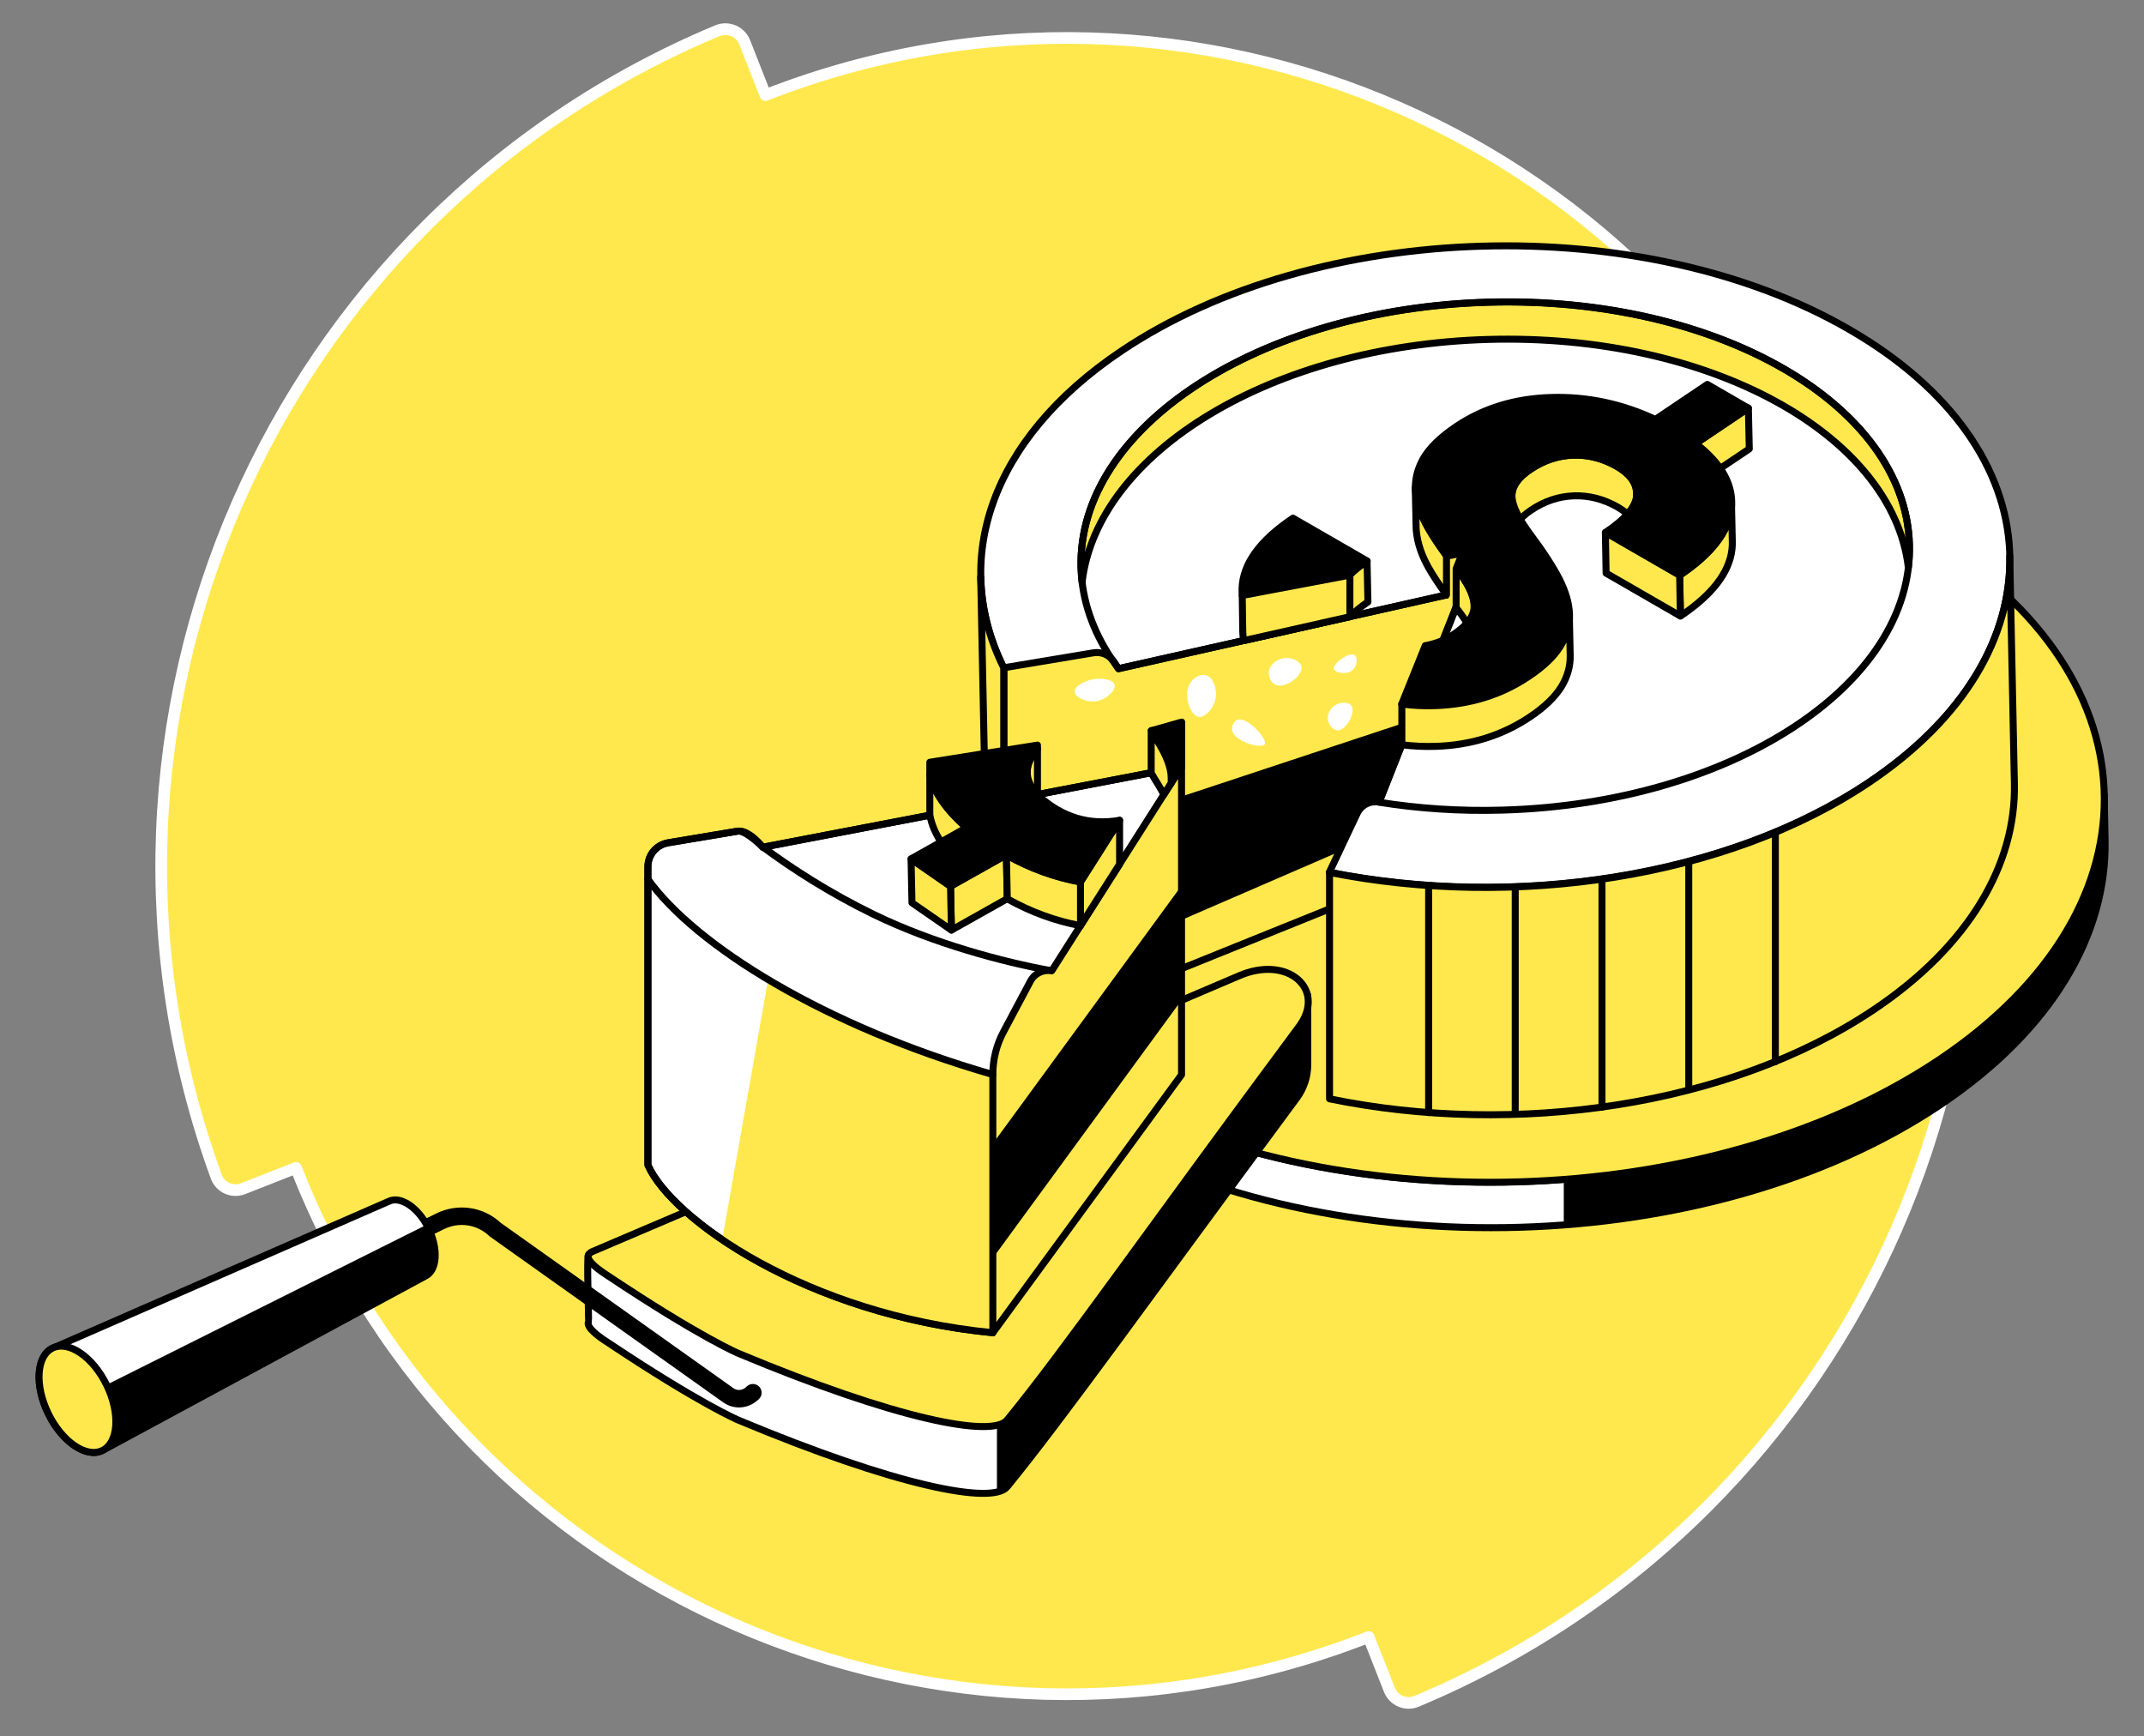 <svg width="368" height="298" viewBox="0 0 368 298" fill="none" xmlns="http://www.w3.org/2000/svg">
<rect x="0" y="0" width="368" height="298" fill="#808080" stroke="none"/>
<path d="M127.815 7.248L131.381 16.319C204.451 -12.271 286.874 23.764 315.464 96.834L324.535 93.268C326.38 92.549 328.445 93.456 329.133 95.301C357.629 173.251 319.718 259.99 243.113 291.99C241.299 292.74 239.203 291.833 238.484 290.019L234.918 280.948C161.848 309.569 79.425 273.503 50.804 200.433L41.733 203.999C39.887 204.719 37.823 203.811 37.135 201.966C8.639 124.016 46.55 37.277 123.123 5.277C125 4.495 127.096 5.434 127.815 7.248Z" fill="#FFE84D" stroke="white" stroke-width="2" stroke-miterlimit="10" stroke-linecap="round" stroke-linejoin="round"/>
<path d="M361.321 144.148L361.168 136.334C361.505 152.483 352.128 168.847 332.915 181.778C293.691 208.101 228.298 210.062 186.837 186.13C165.693 173.933 154.876 157.355 154.539 140.563L154.692 148.377C155.029 165.169 165.877 181.747 186.99 193.944C228.451 217.876 293.844 215.946 333.068 189.592C352.281 176.691 361.658 160.328 361.321 144.148Z" fill="white" stroke="black" stroke-width="1.2" stroke-miterlimit="10" stroke-linecap="round" stroke-linejoin="round"/>
<path d="M361.168 136.364C361.505 152.514 352.128 168.877 332.915 181.809C315.203 193.698 292.159 200.624 268.41 202.432V210.246C292.22 208.469 315.325 201.543 333.068 189.623C352.281 176.722 361.658 160.358 361.321 144.178L361.168 136.364Z" fill="black"/>
<path d="M328.87 90.797C370.33 114.73 372.138 155.486 332.915 181.809C293.691 208.131 228.298 210.093 186.837 186.16C145.376 162.227 143.568 121.471 182.792 95.149C222.016 68.795 287.409 66.865 328.87 90.797Z" fill="#FFE84D" stroke="black" stroke-width="1.2" stroke-miterlimit="10" stroke-linecap="round" stroke-linejoin="round"/>
<path d="M162.843 102.196L174.304 104.341L175.468 140.133L140.841 149.601C140.841 149.601 146.296 137.405 147.184 136.701C148.073 135.996 162.843 102.196 162.843 102.196Z" fill="#FFE84D"/>
<path d="M188.888 171.849L251.003 146.783V101.492L190.88 108.662L172.31 114.576V151.9C175.467 159.101 181.013 165.904 188.888 171.849Z" fill="#FFE84D" stroke="black" stroke-width="1.2" stroke-miterlimit="10" stroke-linecap="round" stroke-linejoin="round"/>
<path d="M187.358 116.63C186.132 116.906 184.385 117.764 184.446 118.714C184.508 119.694 186.53 120.614 188.216 120.338C189.962 120.031 191.586 118.438 191.311 117.519C191.035 116.538 188.89 116.293 187.358 116.63Z" fill="white"/>
<path d="M206.908 115.864C205.928 115.649 204.916 116.354 204.395 117.059C202.955 119.051 204.242 122.789 205.744 123.034C206.939 123.218 208.686 121.196 208.716 119.173C208.747 117.948 208.195 116.14 206.908 115.864Z" fill="white"/>
<path d="M182.271 166.119L251.004 136.364V121.379L172.281 147.426V151.962C174.487 156.895 177.828 161.676 182.271 166.119Z" fill="black" stroke="black" stroke-width="1.2" stroke-miterlimit="10" stroke-linecap="round" stroke-linejoin="round"/>
<path d="M317.348 56.508C281.924 36.038 226.03 37.723 192.506 60.215C169.799 75.445 163.18 96.344 172.281 114.608L187.695 112.034C189.044 111.819 190.392 112.371 191.127 113.505L191.985 114.761L248.247 102.105L249.074 101.921L250.974 101.492L249.871 104.281L236.694 137.652C235.162 137.376 233.63 138.173 232.956 139.582L228.175 149.695C259.861 156.007 296.265 150.675 320.78 134.25C354.335 111.789 352.803 76.947 317.348 56.508Z" fill="white" stroke="black" stroke-width="1.2" stroke-miterlimit="10" stroke-linecap="round" stroke-linejoin="round"/>
<path d="M185.734 99.898C188.369 77.59 218.338 59.296 255.417 58.254C293.354 57.181 324.855 74.525 327.552 97.385C327.705 96.099 327.767 94.781 327.736 93.433C327.062 69.377 294.671 50.746 255.417 51.849C216.163 52.952 184.876 73.361 185.55 97.416C185.58 98.274 185.642 99.071 185.734 99.898Z" fill="#FFE84D" stroke="black" stroke-width="1.2" stroke-miterlimit="10" stroke-linecap="round" stroke-linejoin="round"/>
<path d="M172.281 114.607C169.768 109.551 168.451 104.311 168.328 99.04L169.125 138.049C169.217 142.738 170.259 147.396 172.281 151.9V114.607Z" fill="#FFE84D" stroke="black" stroke-width="1.2" stroke-miterlimit="10" stroke-linecap="round" stroke-linejoin="round"/>
<path d="M345.754 134.465L344.957 95.455C345.233 109.276 337.235 123.249 320.81 134.281C296.326 150.736 259.891 156.038 228.206 149.725V188.581C260.075 195.139 296.908 189.868 321.607 173.29C338.032 162.289 346.061 148.285 345.754 134.465Z" fill="#FFE84D" stroke="black" stroke-width="1.2" stroke-miterlimit="10" stroke-linecap="round" stroke-linejoin="round"/>
<path d="M251.004 101.492L236.725 137.682C243.436 138.755 250.514 139.245 257.869 139.031C297.123 137.927 328.41 117.519 327.736 93.464C327.062 69.409 294.672 50.777 255.417 51.88C216.163 52.984 184.876 73.392 185.55 97.447C185.703 102.994 187.572 108.265 190.79 113.076C190.912 113.198 191.035 113.351 191.127 113.505L191.985 114.761L248.247 102.105" stroke="black" stroke-width="1.2" stroke-miterlimit="10" stroke-linecap="round" stroke-linejoin="round"/>
<path d="M300.095 70.021L300.249 77.039L291.209 83.106L291.056 76.119L300.095 70.021Z" fill="#FFE84D" stroke="black" stroke-width="1.2" stroke-miterlimit="10" stroke-linecap="round" stroke-linejoin="round"/>
<path d="M280.882 84.546L281.035 91.533C281.005 89.817 279.871 88.315 277.664 87.028C275.244 85.649 272.731 85.005 270.126 85.097C267.521 85.189 265.07 86.017 262.802 87.549C260.688 88.959 259.646 90.491 259.646 92.084L259.493 85.097C259.493 83.504 260.535 81.972 262.649 80.562C264.917 79.03 267.368 78.203 269.973 78.111C272.578 78.019 275.09 78.662 277.511 80.041C279.717 81.328 280.821 82.83 280.882 84.546Z" fill="#FFE84D" stroke="black" stroke-width="1.2" stroke-miterlimit="10" stroke-linecap="round" stroke-linejoin="round"/>
<path d="M297.184 85.987L297.337 92.973C297.337 93.402 297.337 93.831 297.276 94.291C296.817 98.275 293.875 102.074 288.451 105.721L288.298 98.734C293.722 95.088 296.663 91.288 297.123 87.304C297.154 86.844 297.184 86.415 297.184 85.987Z" fill="#FFE84D" stroke="black" stroke-width="1.2" stroke-miterlimit="10" stroke-linecap="round" stroke-linejoin="round"/>
<path d="M288.298 98.733L288.42 105.72L275.672 98.365L275.55 91.379L288.298 98.733Z" fill="#FFE84D" stroke="black" stroke-width="1.2" stroke-miterlimit="10" stroke-linecap="round" stroke-linejoin="round"/>
<path d="M249.932 104.28C249.993 104.372 250.054 104.433 250.116 104.525C252.138 107.099 253.149 109.183 253.18 110.868L253.027 103.881C252.996 102.226 251.954 100.112 249.962 97.538C247.909 94.933 246.255 92.574 245.06 90.459C243.864 88.376 243.16 86.353 242.976 84.392C242.945 84.147 242.945 83.902 242.914 83.656L243.068 90.643C243.068 90.888 243.098 91.133 243.129 91.379C243.343 93.309 244.018 95.332 245.213 97.446C246.04 98.886 247.051 100.419 248.277 102.104" fill="#FFE84D"/>
<path d="M249.932 104.28C249.993 104.372 250.054 104.433 250.116 104.525C252.138 107.099 253.149 109.183 253.18 110.868L253.027 103.881C252.996 102.226 251.954 100.112 249.962 97.538C247.909 94.933 246.255 92.574 245.06 90.459C243.864 88.376 243.16 86.353 242.976 84.392C242.945 84.147 242.945 83.902 242.914 83.656L243.068 90.643C243.068 90.888 243.098 91.133 243.129 91.379C243.343 93.309 244.018 95.332 245.213 97.446C246.04 98.886 247.051 100.419 248.277 102.104" stroke="black" stroke-width="1.2" stroke-miterlimit="10" stroke-linecap="round" stroke-linejoin="round"/>
<path d="M231.791 98.611C232.557 97.845 233.507 97.079 234.672 96.282L221.924 88.928C216.224 92.758 213.313 96.772 213.19 101.001C213.19 101.4 213.19 101.798 213.221 102.166L231.791 98.611Z" fill="black" stroke="black" stroke-width="1.2" stroke-miterlimit="10" stroke-linecap="round" stroke-linejoin="round"/>
<path d="M291.056 76.119L300.095 70.051L293.047 65.976L284.13 71.982C278.369 69.285 272.394 68.029 266.234 68.213C260.044 68.397 254.62 70.051 249.932 73.208C247.205 75.046 245.335 76.885 244.263 78.754C243.221 80.623 242.792 82.523 242.976 84.454C243.19 86.384 243.865 88.407 245.06 90.521C245.918 92.053 247.021 93.678 248.339 95.486L251.005 94.965L249.963 97.569C252.016 100.174 253.058 102.35 253.027 104.004C253.027 105.69 251.863 107.283 249.595 108.815C248.093 109.827 246.408 110.501 244.631 110.807L240.586 120.858C242.486 121.104 244.355 121.195 246.255 121.134C252.322 120.95 257.715 119.265 262.435 116.109C264.947 114.423 266.755 112.677 267.858 110.93C268.931 109.183 269.452 107.345 269.391 105.445C269.329 103.545 268.747 101.553 267.675 99.439C266.602 97.324 264.978 94.811 262.802 91.9C260.627 88.989 259.523 86.722 259.523 85.097C259.523 83.504 260.565 81.972 262.68 80.562C264.947 79.03 267.399 78.203 270.004 78.111C272.608 78.019 275.121 78.662 277.542 80.041C279.993 81.451 281.096 83.136 280.913 85.067C280.729 87.028 278.951 89.112 275.611 91.349L288.359 98.703C293.783 95.056 296.725 91.257 297.184 87.273C297.583 83.289 295.56 79.582 291.056 76.119Z" fill="black" stroke="black" stroke-width="1.2" stroke-miterlimit="10" stroke-linecap="round" stroke-linejoin="round"/>
<path d="M249.932 104.25V97.6L251.004 94.934L248.277 95.455V102.105" fill="#FFE84D"/>
<path d="M249.932 104.25V97.6L251.004 94.934L248.277 95.455V102.105" stroke="black" stroke-width="1.2" stroke-miterlimit="10" stroke-linecap="round" stroke-linejoin="round"/>
<path d="M269.36 105.568C269.39 107.407 268.9 109.184 267.828 110.9C266.755 112.647 264.947 114.393 262.404 116.079C257.685 119.266 252.291 120.92 246.224 121.104C244.355 121.166 242.485 121.074 240.616 120.828V127.815C242.547 128.06 244.447 128.152 246.377 128.091C252.445 127.907 257.838 126.222 262.557 123.065C265.1 121.38 266.878 119.633 267.981 117.887C269.023 116.171 269.544 114.393 269.513 112.555L269.36 105.568Z" fill="#FFE84D" stroke="black" stroke-width="1.2" stroke-miterlimit="10" stroke-linecap="round" stroke-linejoin="round"/>
<path d="M231.699 105.842C232.496 105.015 233.538 104.157 234.794 103.299L234.641 96.312C233.446 97.109 232.465 97.906 231.668 98.703V105.842H231.699Z" fill="#FFE84D" stroke="black" stroke-width="1.2" stroke-miterlimit="10" stroke-linecap="round" stroke-linejoin="round"/>
<path d="M213.466 109.949C213.374 109.459 213.343 108.999 213.313 108.509L213.221 102.196L231.699 98.703V105.843L213.466 109.949Z" fill="#FFE84D" stroke="black" stroke-width="1.2" stroke-miterlimit="10" stroke-linecap="round" stroke-linejoin="round"/>
<path d="M245.213 151.992V190.94" stroke="black" stroke-width="1.2" stroke-miterlimit="10" stroke-linecap="round" stroke-linejoin="round"/>
<path d="M260.075 152.33V190.941" stroke="black" stroke-width="1.2" stroke-miterlimit="10" stroke-linecap="round" stroke-linejoin="round"/>
<path d="M274.968 150.89V190.021" stroke="black" stroke-width="1.2" stroke-miterlimit="10" stroke-linecap="round" stroke-linejoin="round"/>
<path d="M289.861 148.009V186.988" stroke="black" stroke-width="1.2" stroke-miterlimit="10" stroke-linecap="round" stroke-linejoin="round"/>
<path d="M304.723 142.861V182.208" stroke="black" stroke-width="1.2" stroke-miterlimit="10" stroke-linecap="round" stroke-linejoin="round"/>
<path d="M212.363 123.555C211.75 123.8 211.413 124.597 211.474 125.24C211.719 127.324 216.561 128.55 217.082 127.722C217.633 126.895 214.079 122.881 212.363 123.555Z" fill="white"/>
<path d="M218.859 117.487C220.545 118.345 223.64 115.986 223.394 114.453C223.272 113.595 222.107 113.044 221.249 112.952C219.687 112.737 217.909 113.841 217.787 115.342C217.725 116.169 218.124 117.119 218.859 117.487Z" fill="white"/>
<path d="M228.941 114.822C229.155 115.465 231.423 116.017 232.404 114.73C232.986 113.994 233.017 112.738 232.496 112.401C231.576 111.819 228.665 113.964 228.941 114.822Z" fill="white"/>
<path d="M229.094 121.073C230.044 120.46 231.454 120.429 231.944 121.073C232.771 122.176 231.086 125.424 229.554 125.332C228.849 125.301 228.267 124.597 228.052 123.984C227.623 122.911 228.175 121.655 229.094 121.073Z" fill="white"/>
<path d="M101.005 215.363C100.667 215.517 101.096 226.579 101.005 226.824C100.545 227.835 102.966 229.521 104.161 230.287C120.218 241.012 126.776 243.739 126.776 243.739C153.742 255.016 170.32 258.295 172.864 255.169C182.394 243.525 198.145 221.462 222.567 188.458C223.793 186.804 224.467 184.781 224.467 182.728V170.869" fill="white"/>
<path d="M101.005 215.363C100.667 215.517 101.096 226.579 101.005 226.824C100.545 227.835 102.966 229.521 104.161 230.287C120.218 241.012 126.776 243.739 126.776 243.739C153.742 255.016 170.32 258.295 172.864 255.169C182.394 243.525 198.145 221.462 222.567 188.458C223.793 186.804 224.467 184.781 224.467 182.728V170.869" stroke="black" stroke-width="1.2" stroke-miterlimit="10" stroke-linecap="round" stroke-linejoin="round"/>
<path d="M171.117 256.058C171.913 255.874 172.496 255.568 172.833 255.169C182.363 243.525 198.114 221.462 222.537 188.458C223.762 186.804 224.436 184.781 224.436 182.728V170.869L221.77 171.819L171.117 236.998V256.058Z" fill="black"/>
<path d="M212.605 167.497L101.644 214.811C101.307 214.964 101.123 215.148 101.001 215.363C100.541 216.374 102.962 218.059 104.157 218.825C120.214 229.551 126.772 232.278 126.772 232.278C153.738 243.555 170.317 246.834 172.86 243.708C182.788 231.573 196.793 211.41 222.993 176.139C227.712 169.734 221.001 163.82 212.605 167.497Z" fill="#FFE84D" stroke="black" stroke-width="1.2" stroke-miterlimit="10" stroke-linecap="round" stroke-linejoin="round"/>
<path d="M13.303 240.154L75.417 209.664C78.573 208.04 82.404 208.561 84.978 211.012L124.998 239.449C126.224 240.338 127.91 240.215 129.013 239.204L129.227 239.02" stroke="black" stroke-width="3" stroke-miterlimit="10" stroke-linecap="round" stroke-linejoin="round"/>
<path d="M17.562 248.948C14.804 250.296 10.636 247.446 8.277 242.605C5.917 237.763 6.254 232.737 9.012 231.389L66.745 206.169C68.767 205.189 71.832 207.273 73.548 210.797C75.264 214.351 75.049 218.029 72.996 219.009L17.562 248.948Z" fill="white"/>
<path d="M73.548 210.797C73.456 210.583 73.333 210.399 73.242 210.184L15.754 238.928L10.208 245.67C12.537 248.55 15.448 249.96 17.562 248.948L73.027 219.04C75.049 218.029 75.295 214.352 73.548 210.797Z" fill="black"/>
<path d="M17.562 248.948C14.804 250.296 10.636 247.446 8.277 242.605C5.917 237.763 6.254 232.737 9.012 231.389L66.745 206.169C68.767 205.189 71.832 207.273 73.548 210.797C75.264 214.351 75.049 218.029 72.996 219.009L17.562 248.948Z" stroke="black" stroke-width="1.2" stroke-miterlimit="10" stroke-linecap="round" stroke-linejoin="round"/>
<path d="M17.575 248.934C20.344 247.585 20.672 242.557 18.308 237.704C15.944 232.85 11.783 230.009 9.014 231.358C6.245 232.707 5.916 237.735 8.281 242.588C10.645 247.442 14.806 250.283 17.575 248.934Z" fill="#FFE84D" stroke="black" stroke-width="1.2" stroke-miterlimit="10" stroke-linecap="round" stroke-linejoin="round"/>
<path d="M170.412 228.722C138.542 225.627 115.345 209.294 111.208 199.948V148.743C111.208 146.69 112.679 144.974 114.702 144.637L126.622 142.645C127.97 142.43 130.943 145.403 130.943 145.403L202.802 131.613L170.412 228.722Z" fill="white" stroke="black" stroke-width="1.2" stroke-miterlimit="10" stroke-linecap="round" stroke-linejoin="round"/>
<path d="M130.943 145.374C135.999 149.112 142.342 153.218 149.942 156.926C160.208 161.921 172.281 165.139 180.524 166.61" stroke="black" stroke-width="1.2" stroke-miterlimit="10" stroke-linecap="round" stroke-linejoin="round"/>
<path d="M179.023 216.957L178.532 217.631L179.023 216.957Z" fill="#FFE84D"/>
<path d="M170.412 228.723V184.413C161.004 182.084 146.632 176.537 131.831 168.11L123.956 212.758C134.559 219.929 150.861 226.823 170.412 228.723Z" fill="#FFE84D"/>
<path d="M180.524 166.609C178.992 166.334 177.46 167.13 176.786 168.54L172.22 177.12C171.025 179.357 170.412 181.87 170.412 184.413V228.724L202.802 184.444V131.584L180.524 166.609Z" fill="#FFE84D" stroke="black" stroke-width="1.2" stroke-miterlimit="10" stroke-linecap="round" stroke-linejoin="round"/>
<path d="M170.412 196.273V215.915L202.802 171.635V151.993L170.412 196.273Z" fill="black"/>
<path d="M170.412 228.722C138.542 225.627 115.345 209.294 111.208 199.948V148.743C111.208 146.69 112.679 144.974 114.702 144.637L126.622 142.645C128.522 142.338 130.943 145.403 130.943 145.403L202.802 131.613" stroke="black" stroke-width="1.2" stroke-miterlimit="10" stroke-linecap="round" stroke-linejoin="round"/>
<path d="M111.208 150.89C119.36 162.259 141.392 176.079 170.412 184.414" stroke="black" stroke-width="1.2" stroke-miterlimit="10" stroke-linecap="round" stroke-linejoin="round"/>
<path d="M172.741 146.722L172.894 154.23L163.303 159.623L163.149 152.115L172.741 146.722Z" fill="#FFE84D" stroke="black" stroke-width="1.2" stroke-miterlimit="10" stroke-linecap="round" stroke-linejoin="round"/>
<path d="M163.149 152.115L163.303 159.623L156.53 154.934L156.377 147.426L163.149 152.115Z" fill="#FFE84D" stroke="black" stroke-width="1.2" stroke-miterlimit="10" stroke-linecap="round" stroke-linejoin="round"/>
<path d="M178.073 128.549C177.153 129.561 176.602 130.603 176.387 131.644C176.326 131.951 176.295 132.288 176.295 132.594L176.449 140.102C176.449 139.796 176.479 139.459 176.541 139.152C176.724 138.172 177.245 137.191 178.073 136.241V128.549Z" fill="#FFE84D" stroke="black" stroke-width="1.2" stroke-miterlimit="10" stroke-linecap="round" stroke-linejoin="round"/>
<path d="M159.595 133.055V139.858C160.177 143.106 162.353 146.324 166.061 149.572L165.907 142.064C162.475 139.061 160.361 136.058 159.595 133.055Z" fill="#FFE84D" stroke="black" stroke-width="1.2" stroke-miterlimit="10" stroke-linecap="round" stroke-linejoin="round"/>
<path d="M185.458 158.857V151.38L192.169 140.777V148.315L185.458 158.857Z" fill="#FFE84D" stroke="black" stroke-width="1.2" stroke-miterlimit="10" stroke-linecap="round" stroke-linejoin="round"/>
<path d="M185.458 158.857V151.38C181.106 150.583 176.847 149.051 172.741 146.753L172.894 154.26C176.97 156.528 181.137 158.06 185.458 158.857Z" fill="#FFE84D" stroke="black" stroke-width="1.2" stroke-miterlimit="10" stroke-linecap="round" stroke-linejoin="round"/>
<path d="M192.169 140.777C190.974 140.992 189.717 141.083 188.4 141.022C185.918 140.9 183.619 140.195 181.444 138.938C181.045 138.693 180.647 138.448 180.249 138.172C179.391 137.559 178.655 136.977 178.073 136.334C176.633 134.802 176.081 133.239 176.387 131.645C176.602 130.603 177.154 129.592 178.073 128.55V127.876C172.772 128.734 166.367 129.745 159.595 130.818V133.024C160.361 136.027 162.475 139.03 165.907 142.033L156.377 147.396L163.149 152.085L172.741 146.691C176.847 149.02 181.076 150.552 185.458 151.318L192.169 140.777Z" fill="black" stroke="black" stroke-width="1.2" stroke-miterlimit="10" stroke-linecap="round" stroke-linejoin="round"/>
<path d="M200.964 134.219C200.933 134.341 200.933 134.464 200.902 134.586L202.833 131.553V123.922C202.833 123.922 200.596 124.566 197.623 125.393C198.052 126.19 198.206 126.405 198.727 127.232C200.504 130.112 201.239 132.441 200.964 134.219Z" fill="black" stroke="black" stroke-width="1.2" stroke-miterlimit="10" stroke-linecap="round" stroke-linejoin="round"/>
<path d="M201.025 133.392C200.994 131.737 200.228 129.684 198.696 127.233C198.298 126.589 197.96 126.007 197.593 125.394V132.657C197.991 133.331 198.389 134.036 198.849 134.74C199.186 135.292 199.493 135.844 199.768 136.364L201.025 134.373V133.392Z" fill="#FFE84D" stroke="black" stroke-width="1.2" stroke-miterlimit="10" stroke-linecap="round" stroke-linejoin="round"/>
</svg>

